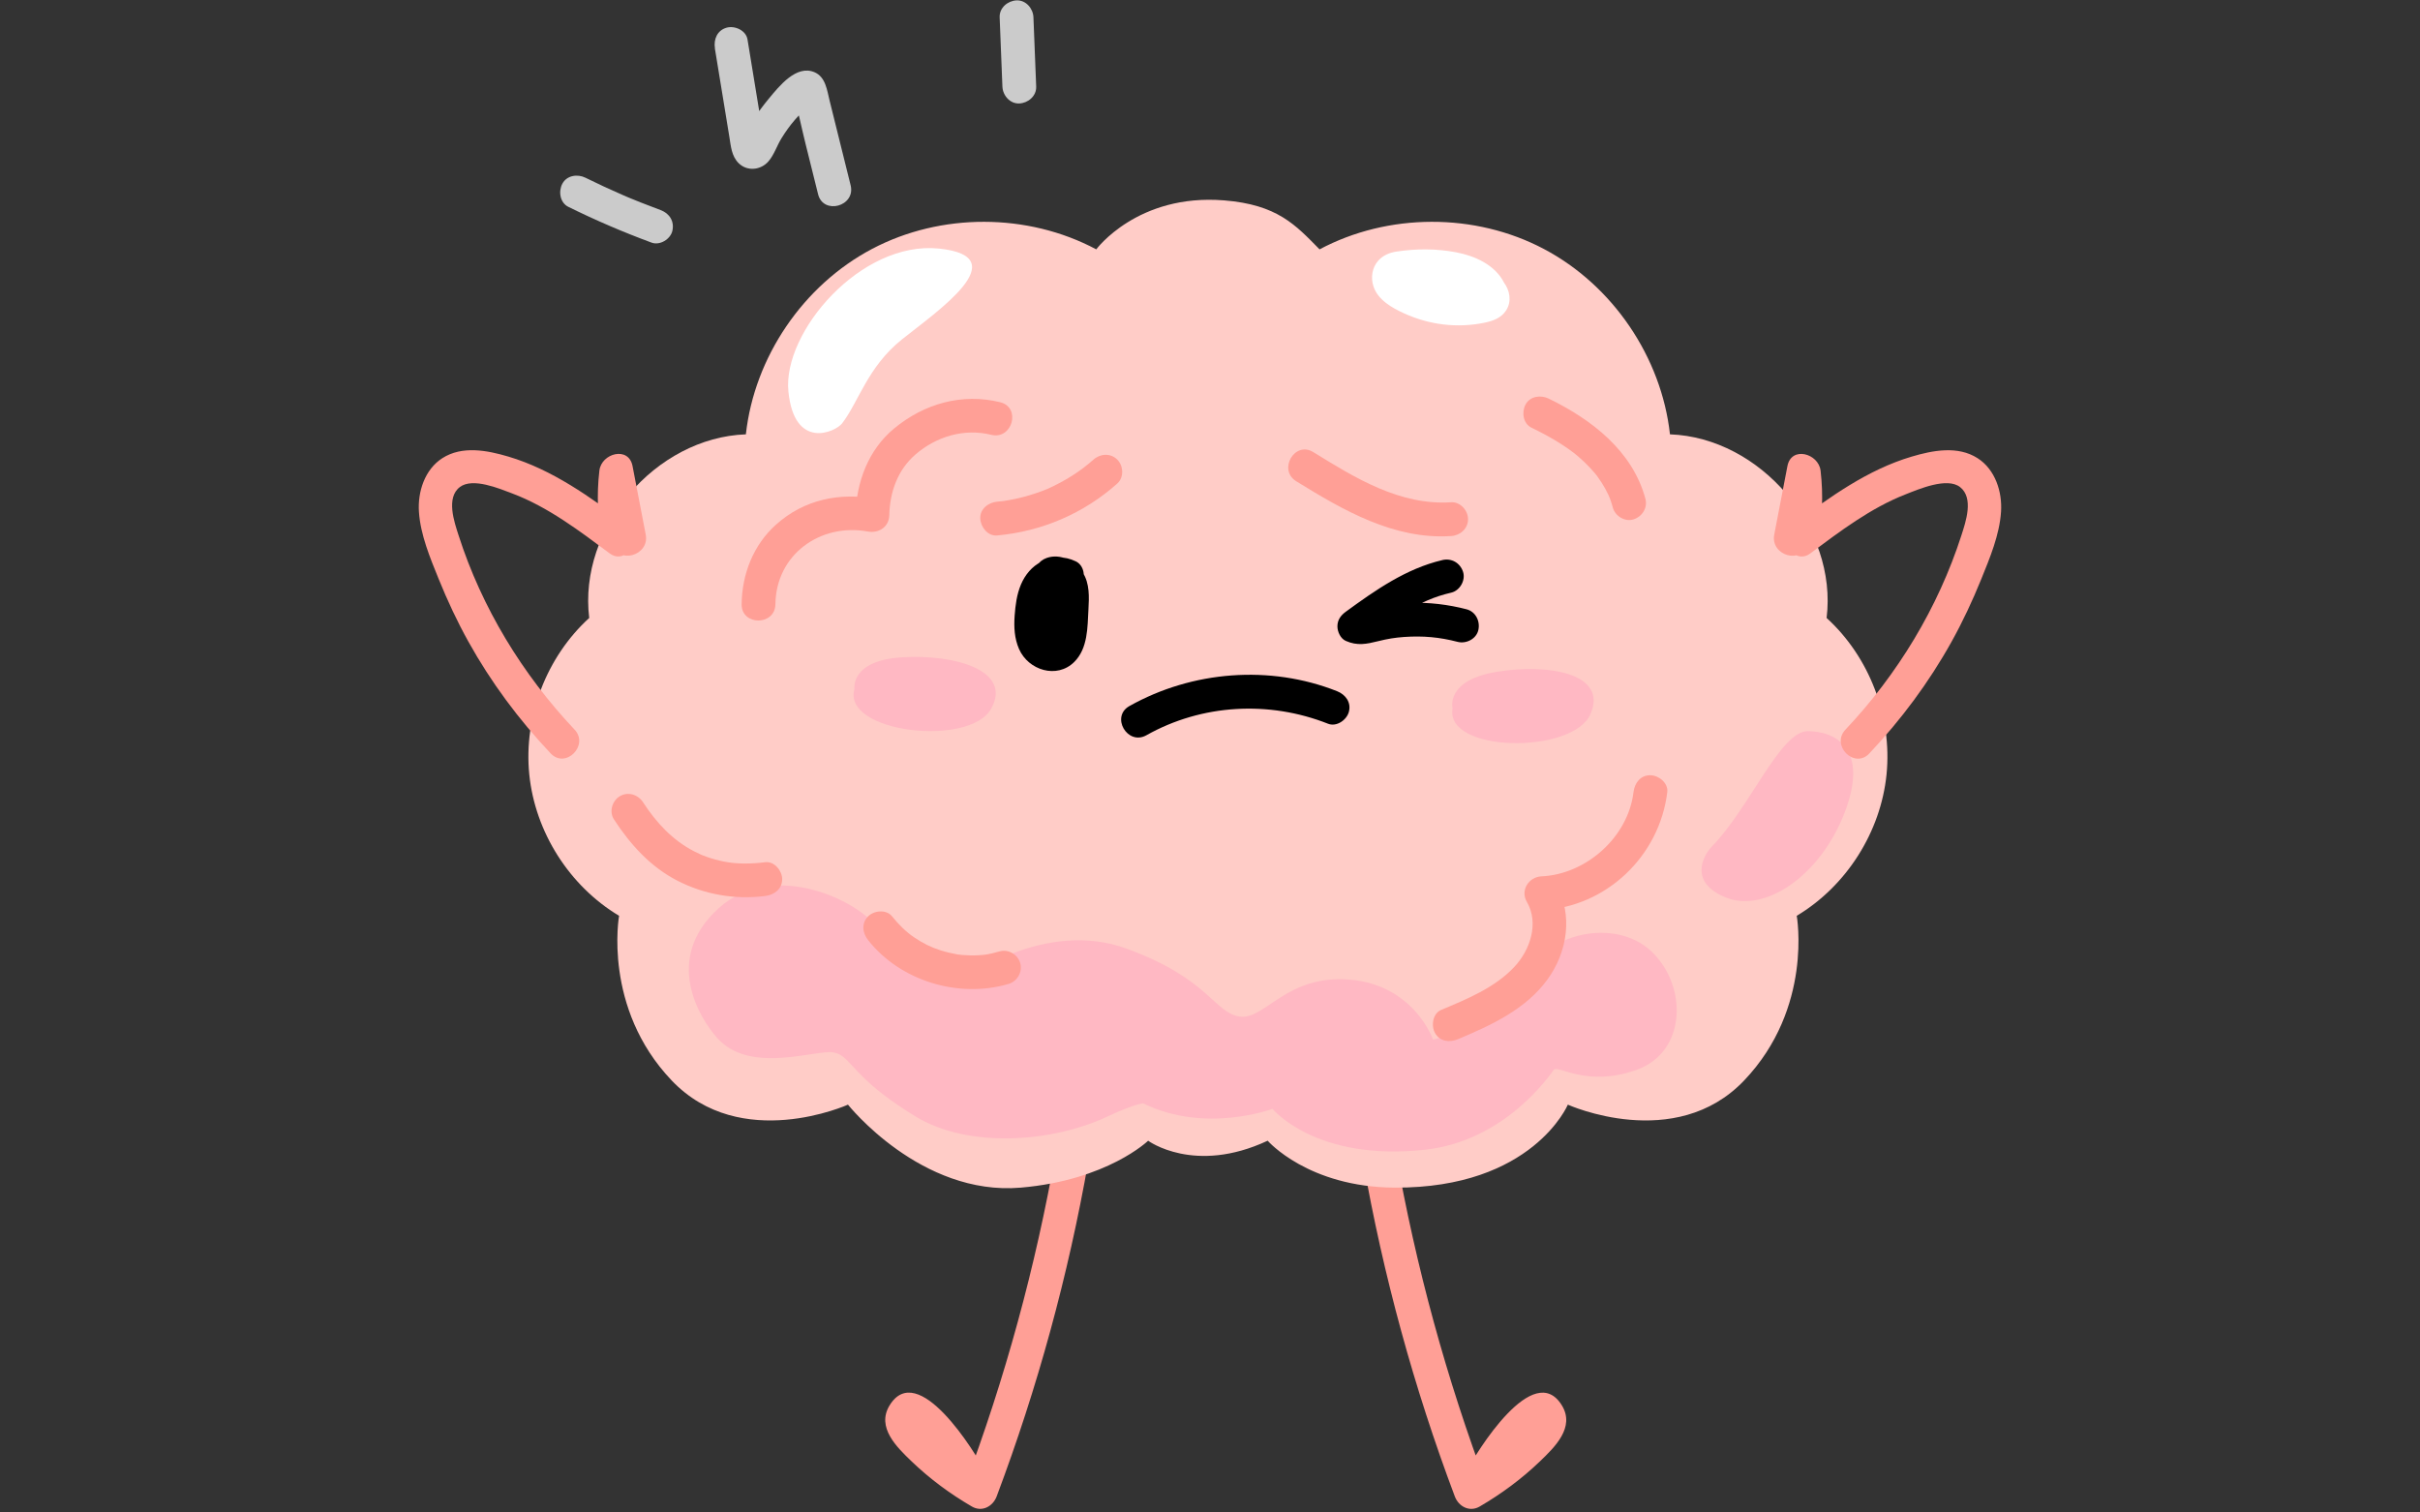 <svg xmlns="http://www.w3.org/2000/svg" xmlns:xlink="http://www.w3.org/1999/xlink" width="800" zoomAndPan="magnify" viewBox="0 0 600 375" height="500" preserveAspectRatio="xMidYMid meet" version="1.0"><rect x="0" y="0" width="600" height="375" fill="#333333" stroke="none"/><defs><clipPath id="9bd0b9b98e"><path d="M 180 128.832 L 291 128.832 L 291 245.832 L 180 245.832 Z M 180 128.832 " clip-rule="nonzero"/></clipPath><clipPath id="9b237459e2"><path d="M 220 128.832 L 296 128.832 L 296 245.832 L 220 245.832 Z M 220 128.832 " clip-rule="nonzero"/></clipPath><clipPath id="626515d8c5"><path d="M 260 128.832 L 300 128.832 L 300 245.832 L 260 245.832 Z M 260 128.832 " clip-rule="nonzero"/></clipPath><clipPath id="9b8e8bc934"><path d="M 300 128.832 L 340 128.832 L 340 245.832 L 300 245.832 Z M 300 128.832 " clip-rule="nonzero"/></clipPath><clipPath id="00f9e427a7"><path d="M 304 128.832 L 380 128.832 L 380 245.832 L 304 245.832 Z M 304 128.832 " clip-rule="nonzero"/></clipPath><clipPath id="610f87dd4d"><path d="M 309 128.832 L 420 128.832 L 420 245.832 L 309 245.832 Z M 309 128.832 " clip-rule="nonzero"/></clipPath><clipPath id="660a336626"><path d="M 103.492 111 L 161 111 L 161 189 L 103.492 189 Z M 103.492 111 " clip-rule="nonzero"/></clipPath><clipPath id="bc71101518"><path d="M 439 111 L 496.492 111 L 496.492 189 L 439 189 Z M 439 111 " clip-rule="nonzero"/></clipPath></defs><g clip-path="url(#9bd0b9b98e)"><path fill="#ed2d30" d="M 290.957 128.863 L 286.434 128.863 L 180 245.801 L 220 245.801 Z M 290.957 128.863 " fill-opacity="1" fill-rule="nonzero"/></g><g clip-path="url(#9b237459e2)"><path fill="#f79125" d="M 295.477 128.863 L 290.957 128.863 L 220 245.801 L 260 245.801 Z M 295.477 128.863 " fill-opacity="1" fill-rule="nonzero"/></g><g clip-path="url(#626515d8c5)"><path fill="#f5ea14" d="M 300 128.863 L 295.477 128.863 L 260 245.801 L 300 245.801 Z M 300 128.863 " fill-opacity="1" fill-rule="nonzero"/></g><g clip-path="url(#9b8e8bc934)"><path fill="#48b760" d="M 304.523 128.863 L 300 128.863 L 300 245.801 L 340 245.801 Z M 304.523 128.863 " fill-opacity="1" fill-rule="nonzero"/></g><g clip-path="url(#00f9e427a7)"><path fill="#458ac9" d="M 309.043 128.863 L 304.523 128.863 L 340 245.801 L 380 245.801 Z M 309.043 128.863 " fill-opacity="1" fill-rule="nonzero"/></g><g clip-path="url(#610f87dd4d)"><path fill="#af4e9c" d="M 313.562 128.863 L 309.043 128.863 L 380 245.801 L 420 245.801 Z M 313.562 128.863 " fill-opacity="1" fill-rule="nonzero"/></g><path fill="#cbcbcb" d="M 177.242 12.008 C 178.043 16.883 178.836 21.75 179.637 26.625 C 180.031 29.062 180.434 31.504 180.832 33.938 C 181.215 36.262 181.367 38.723 183.156 40.477 C 185.277 42.555 188.613 42.18 190.492 40.047 C 191.902 38.449 192.621 36.133 193.742 34.312 C 194.75 32.676 195.855 31.117 197.113 29.672 C 197.762 28.926 198.438 28.199 199.137 27.504 C 199.555 27.086 199.984 26.68 200.422 26.277 C 200.656 26.066 201.91 25.305 200.93 25.652 L 198.707 25.652 L 199.215 25.77 C 198.602 25.41 197.984 25.051 197.367 24.695 L 197.664 25.066 C 197.305 24.453 196.945 23.832 196.59 23.219 C 197.879 27.234 198.676 31.477 199.699 35.566 C 200.742 39.762 201.785 43.953 202.828 48.145 C 204.125 53.371 212.203 51.156 210.898 45.922 C 209.738 41.266 208.582 36.605 207.426 31.945 C 206.852 29.617 206.266 27.289 205.691 24.961 C 205.051 22.383 204.711 19.094 201.953 17.91 C 197.449 15.977 193.199 21.348 190.637 24.434 C 189.277 26.078 187.984 27.793 186.848 29.59 C 186.316 30.426 185.82 31.281 185.348 32.148 C 185.113 32.582 184.887 33.023 184.672 33.465 L 184.41 34 C 183.988 34.699 184.094 34.73 184.734 34.086 L 186.848 33.516 L 186.461 33.516 C 187.164 33.699 187.867 33.891 188.57 34.082 C 189.203 34.414 189.668 36.086 189.375 34.5 C 189.27 33.922 189.184 33.34 189.09 32.758 L 188.578 29.625 L 187.496 23.008 C 186.777 18.598 186.059 14.188 185.332 9.777 C 184.965 7.543 182.199 6.301 180.18 6.855 C 177.809 7.508 176.895 9.766 177.258 12.008 Z M 177.242 12.008 " fill-opacity="1" fill-rule="nonzero"/><path fill="#cbcbcb" d="M 140.918 51.285 C 147.633 54.605 154.527 57.562 161.555 60.156 C 163.613 60.914 166.227 59.309 166.703 57.234 C 167.242 54.867 165.984 52.898 163.781 52.082 C 162.141 51.477 160.504 50.852 158.875 50.203 C 158.059 49.883 157.25 49.555 156.441 49.215 C 156.207 49.121 155.98 49.023 155.746 48.93 C 155.352 48.758 155.285 48.734 155.555 48.848 C 155.824 48.961 155.762 48.934 155.367 48.77 C 155.137 48.668 154.906 48.574 154.676 48.473 C 151.465 47.086 148.281 45.609 145.145 44.059 C 143.184 43.09 140.523 43.465 139.418 45.562 C 138.414 47.453 138.824 50.254 140.918 51.289 Z M 140.918 51.285 " fill-opacity="1" fill-rule="nonzero"/><path fill="#cbcbcb" d="M 247.848 4.281 C 248.074 10.012 248.305 15.738 248.531 21.465 C 248.613 23.652 250.395 25.754 252.719 25.652 C 254.91 25.551 256.996 23.812 256.906 21.465 C 256.676 15.738 256.449 10.012 256.223 4.281 C 256.137 2.098 254.359 -0.004 252.035 0.094 C 249.844 0.195 247.758 1.938 247.848 4.281 Z M 247.848 4.281 " fill-opacity="1" fill-rule="nonzero"/><path fill="#ff9f96" d="M 337.957 287.867 C 342.945 316.234 350.555 344.07 360.699 371.023 C 361.637 373.52 364.34 374.984 366.852 373.527 C 372.238 370.395 377.289 366.656 381.789 362.336 C 385.445 358.824 390.555 353.914 387.266 348.488 C 380.281 336.961 366.055 359.922 363.363 365.223 C 360.926 370.012 368.148 374.258 370.594 369.445 C 372.207 366.277 374.043 363.207 376.273 360.422 C 377.496 358.898 378.824 357.441 380.215 356.07 C 380.738 355.551 381.492 355.047 381.926 354.457 L 382.805 353.676 C 381.355 351.836 380.242 351.5 379.469 352.668 C 378.195 353.445 376.961 355.359 375.871 356.41 C 374.598 357.633 373.277 358.801 371.922 359.93 C 369.02 362.328 365.875 364.402 362.625 366.293 C 364.676 367.129 366.723 367.961 368.777 368.797 C 358.633 341.84 351.023 314.008 346.035 285.637 C 345.105 280.34 337.035 282.586 337.965 287.863 Z M 337.957 287.867 " fill-opacity="1" fill-rule="nonzero"/><path fill="#ff9f96" d="M 261.773 285.637 C 256.789 314.008 249.176 341.84 239.035 368.797 C 241.082 367.961 243.133 367.129 245.184 366.293 C 242.105 364.504 239.117 362.551 236.344 360.305 C 234.82 359.07 233.355 357.77 231.941 356.41 C 230.934 355.445 229.523 353.238 228.34 352.668 C 227.922 351.918 227.312 352.027 226.516 352.984 C 224.918 353.164 224.562 353.523 225.445 354.062 C 225.633 354.582 227.246 355.719 227.594 356.066 C 228.848 357.305 230.047 358.605 231.164 359.961 C 233.555 362.867 235.516 366.086 237.215 369.438 C 239.652 374.242 246.879 370.008 244.445 365.211 C 241.754 359.918 227.527 336.949 220.539 348.48 C 217.25 353.906 222.355 358.812 226.016 362.328 C 230.516 366.648 235.566 370.383 240.957 373.52 C 243.465 374.98 246.164 373.512 247.105 371.016 C 257.25 344.059 264.859 316.227 269.848 287.855 C 270.773 282.59 262.707 280.324 261.773 285.633 Z M 261.773 285.637 " fill-opacity="1" fill-rule="nonzero"/><path fill="#ffccc7" d="M 314.301 282.828 C 314.301 282.828 324.328 294.367 345.859 294.457 C 379.992 294.602 388.723 273.883 388.723 273.883 C 388.723 273.883 415.297 285.883 432.441 267.879 C 449.586 249.875 445.473 227.059 445.473 227.059 C 457.797 219.684 466.305 206.285 467.738 192 C 469.172 177.711 463.492 162.883 452.879 153.215 C 455.617 130.953 436.453 108.492 414.043 107.688 C 411.922 88.516 399.824 70.723 382.762 61.719 C 365.707 52.715 344.188 52.758 327.164 61.824 C 321.168 55.73 316.703 50.75 303.504 49.68 C 282.039 47.945 271.801 61.824 271.801 61.824 C 254.777 52.758 233.258 52.715 216.203 61.719 C 199.148 70.723 187.043 88.516 184.926 107.688 C 162.512 108.492 143.348 130.953 146.086 153.215 C 135.473 162.883 129.793 177.711 131.227 192 C 132.66 206.285 141.172 219.691 153.492 227.059 C 153.492 227.059 149.379 249.875 166.523 267.879 C 183.668 285.883 210.242 273.883 210.242 273.883 C 210.242 273.883 228.277 296.602 253.105 294.457 C 274.559 292.605 284.664 282.828 284.664 282.828 C 284.664 282.828 296.141 291.309 314.285 282.828 Z M 314.301 282.828 " fill-opacity="1" fill-rule="nonzero"/><path fill="#ff9f96" d="M 192.25 149.809 C 192.398 137.508 203.352 129.625 215.188 131.785 C 217.875 132.277 220.418 130.648 220.484 127.746 C 220.625 121.949 222.566 116.512 226.965 112.695 C 232.148 108.203 239.059 106.148 245.766 107.805 C 250.996 109.098 253.23 101.023 247.992 99.73 C 238.516 97.391 229.082 100.098 221.656 106.258 C 215.273 111.551 212.309 119.547 212.113 127.75 C 213.879 126.406 215.641 125.062 217.41 123.711 C 208.254 122.039 199.445 123.758 192.383 130.09 C 186.762 135.137 183.965 142.344 183.875 149.805 C 183.812 155.191 192.18 155.199 192.25 149.805 Z M 192.25 149.809 " fill-opacity="1" fill-rule="nonzero"/><path fill="#ff9f96" d="M 191.859 236.621 C 196.359 245.078 202.629 252.785 210.867 257.84 C 219.57 263.188 230.508 265.152 240.348 262.055 C 245.465 260.445 243.281 252.355 238.125 253.984 C 221.191 259.309 206.527 246.383 199.09 232.395 C 196.559 227.637 189.328 231.859 191.859 236.621 Z M 191.859 236.621 " fill-opacity="1" fill-rule="nonzero"/><path fill="#ff9f96" d="M 379.719 106.047 C 382.211 107.254 384.656 108.555 386.992 110.051 C 388.098 110.758 389.188 111.5 390.23 112.301 C 389.766 111.945 390.273 112.336 390.469 112.496 C 390.723 112.699 390.977 112.914 391.227 113.125 C 391.766 113.586 392.289 114.055 392.797 114.543 C 393.668 115.375 394.496 116.246 395.277 117.164 C 395.473 117.391 395.664 117.625 395.852 117.863 C 396.598 118.785 395.391 117.195 396.074 118.164 C 396.418 118.656 396.77 119.145 397.09 119.652 C 397.738 120.664 398.32 121.711 398.824 122.797 C 398.875 122.914 399.277 123.988 398.969 123.113 C 399.07 123.395 399.188 123.668 399.289 123.957 C 399.512 124.574 399.699 125.203 399.871 125.844 C 400.441 127.957 402.879 129.461 405.02 128.766 C 407.188 128.07 408.559 125.883 407.941 123.617 C 404.73 111.75 394.535 103.949 383.949 98.82 C 381.98 97.867 379.332 98.219 378.219 100.324 C 377.23 102.203 377.617 105.031 379.723 106.051 Z M 379.719 106.047 " fill-opacity="1" fill-rule="nonzero"/><path fill="#ffb8c3" d="M 211.852 170.824 C 211.852 170.824 210.703 163.777 223.637 162.969 C 236.566 162.16 251.113 166.156 245.727 175.742 C 240.336 185.328 208.691 181.641 211.852 170.82 Z M 211.852 170.824 " fill-opacity="1" fill-rule="nonzero"/><path fill="#ffb8c3" d="M 360.145 175.578 C 360.145 175.578 358.285 168.688 371.07 166.57 C 383.852 164.453 398.727 166.957 394.34 177.035 C 389.949 187.117 358.094 186.66 360.145 175.574 Z M 360.145 175.578 " fill-opacity="1" fill-rule="nonzero"/><path fill="#ffffff" d="M 208.805 104.953 C 207.105 107.148 196.918 111.699 195.469 97.031 C 194.02 82.363 213.445 59.613 232.84 61.633 C 252.234 63.656 232.098 77.367 223.598 84.172 C 215.098 90.98 212.859 99.707 208.797 104.953 Z M 208.805 104.953 " fill-opacity="1" fill-rule="nonzero"/><path fill="#ffffff" d="M 369.289 72.195 C 366.195 65.793 353.906 65.391 347.027 66.457 C 346.258 66.574 345.441 66.742 344.902 67.305 C 344.184 68.051 344.211 69.293 344.707 70.203 C 345.203 71.113 346.078 71.75 346.953 72.312 C 353.145 76.262 360.996 77.523 368.113 75.719 C 368.961 75.504 369.941 75.102 370.09 74.238 C 370.164 73.812 370.012 73.387 369.809 73.004 C 368.641 70.762 365.793 69.547 363.363 70.258 " fill-opacity="1" fill-rule="nonzero"/><path fill="#ffffff" d="M 372.906 70.082 C 370.668 65.66 365.645 63.43 361.008 62.551 C 356.141 61.629 351.188 61.633 346.301 62.363 C 344.543 62.629 342.945 63.266 341.73 64.609 C 340.176 66.336 339.816 68.828 340.527 70.996 C 341.625 74.379 345.148 76.344 348.195 77.727 C 354.422 80.547 361.281 81.395 367.992 80.027 C 370.117 79.602 372.242 78.836 373.457 76.906 C 374.832 74.715 374.352 72.016 372.863 70.023 C 370.387 66.711 366.301 65.18 362.254 66.211 C 360.133 66.754 358.645 69.242 359.332 71.363 C 360.02 73.484 362.207 74.867 364.484 74.285 C 365.246 74.09 364.547 74.238 364.383 74.25 C 364.609 74.23 364.844 74.254 365.066 74.238 C 364.902 74.25 364.203 74.016 364.973 74.23 C 365.129 74.273 365.305 74.344 365.469 74.375 C 366.02 74.477 364.973 74.027 365.414 74.359 C 365.516 74.434 366.16 74.781 365.711 74.496 C 365.309 74.242 365.75 74.543 365.824 74.602 C 366.707 75.301 365.234 74.035 366.035 74.816 C 366.574 75.344 365.684 76.848 366.734 73.359 C 366.906 72.77 367.082 72.188 367.262 71.602 C 366.906 71.793 366.871 71.812 367.152 71.676 C 367.582 71.543 366.395 71.828 366.188 71.871 C 365.637 71.992 365.082 72.098 364.52 72.18 C 365.191 72.078 364.484 72.18 364.371 72.188 C 364.023 72.223 363.668 72.254 363.32 72.277 C 362.262 72.348 361.203 72.352 360.145 72.297 C 359.578 72.262 359.016 72.215 358.453 72.152 C 358.543 72.164 359.012 72.238 358.52 72.164 C 358.168 72.109 357.82 72.051 357.477 71.984 C 356.434 71.781 355.406 71.523 354.395 71.203 C 353.855 71.035 353.324 70.852 352.797 70.645 C 352.602 70.57 352.398 70.488 352.203 70.41 C 352.848 70.688 351.656 70.137 351.656 70.141 C 350.77 69.707 349.906 69.227 349.074 68.691 C 348.863 68.551 348.625 68.41 348.422 68.258 C 348.984 68.699 348.422 68.246 348.375 68.16 C 348.594 68.562 348.348 68.41 348.332 68.086 C 348.355 68.426 348.562 68.68 348.504 69.078 C 348.398 69.828 347.926 70.098 347.434 70.5 C 346.805 71.02 346.988 70.688 347.375 70.633 C 347.789 70.574 348.258 70.512 348.66 70.41 C 348.578 70.43 347.613 70.531 348.348 70.457 C 348.535 70.441 348.719 70.414 348.906 70.398 C 349.293 70.363 349.672 70.324 350.059 70.301 C 351.727 70.176 353.398 70.152 355.066 70.227 C 355.824 70.258 356.586 70.316 357.336 70.395 C 357.555 70.414 357.766 70.449 357.984 70.469 C 357.02 70.367 357.617 70.414 357.836 70.453 C 358.312 70.539 358.781 70.613 359.254 70.711 C 360.117 70.891 360.973 71.113 361.809 71.391 C 362 71.453 362.191 71.523 362.375 71.59 C 362.469 71.621 363.254 72.02 362.699 71.711 C 362.176 71.422 362.723 71.734 362.859 71.801 C 363.07 71.914 363.281 72.016 363.488 72.129 C 363.848 72.332 364.184 72.59 364.543 72.793 C 364.938 73.016 364.203 72.582 364.23 72.543 C 364.234 72.531 364.797 73.047 364.824 73.074 C 364.918 73.164 365.004 73.266 365.098 73.355 C 365.695 73.926 364.969 73.391 365.023 73.207 C 364.996 73.297 365.637 74.215 365.691 74.312 C 366.68 76.27 369.598 76.992 371.418 75.816 C 373.418 74.527 373.98 72.184 372.922 70.086 Z M 372.906 70.082 " fill-opacity="1" fill-rule="nonzero"/><path fill="#ffb8c3" d="M 424.492 209.816 C 422.172 212.195 418.605 218.895 428.094 222.598 C 437.586 226.297 451.312 217.25 457.383 201.379 C 463.457 185.516 455.023 181.312 448.223 181.281 C 441.418 181.25 433.844 200.23 424.492 209.816 Z M 424.492 209.816 " fill-opacity="1" fill-rule="nonzero"/><path fill="#ffb8c3" d="M 177.906 257.445 C 173.336 252.398 164.348 237.711 178.16 225.199 C 191.969 212.691 214.5 223.719 218.523 231.48 C 218.523 231.48 230.082 232.648 239.188 242.691 C 239.188 242.691 259.031 227.754 279.402 235.223 C 299.77 242.691 300.969 251.008 307.277 252.027 C 313.586 253.051 318.863 241.52 334.75 242.891 C 350.629 244.262 355.305 257.758 355.305 257.758 C 355.305 257.758 374.965 253.188 378.734 242.352 C 382.504 231.516 400.234 227.309 409.34 235.789 C 418.445 244.262 418.254 260.797 405.793 265.246 C 393.332 269.695 386.262 263.941 385.246 265.246 C 384.227 266.555 373.223 282.887 353.273 285.066 C 326.191 288.027 315.492 274.918 315.492 274.918 C 315.492 274.918 298.941 281.188 283.398 273.547 C 283.398 273.547 281.012 273.797 274.668 276.789 C 260.844 283.316 240.035 284.785 226.953 276.789 C 213.883 268.793 211.938 264.23 208.914 261.93 C 207.957 261.199 206.809 260.832 205.605 260.859 C 199.938 260.977 185.484 265.805 177.914 257.445 Z M 177.906 257.445 " fill-opacity="1" fill-rule="nonzero"/><path fill="#ff9f96" d="M 215.246 233.113 C 223.273 243.258 237.684 247.582 250.035 243.961 C 252.203 243.328 253.566 241.02 252.957 238.812 C 252.363 236.652 249.984 235.25 247.805 235.891 C 246.531 236.266 245.227 236.578 243.91 236.75 C 244.48 236.676 243.68 236.762 243.48 236.777 C 243.184 236.805 242.895 236.824 242.598 236.84 C 241.934 236.879 241.27 236.891 240.602 236.879 C 239.934 236.867 239.273 236.832 238.609 236.777 C 238.238 236.746 237.875 236.715 237.508 236.66 C 237.969 236.727 237.492 236.656 237.305 236.621 C 235.918 236.359 234.551 236.055 233.207 235.625 C 230.84 234.871 228.961 233.961 226.633 232.395 C 224.805 231.168 222.832 229.297 221.164 227.191 C 219.762 225.418 216.711 225.727 215.246 227.191 C 213.492 228.945 213.836 231.332 215.246 233.109 Z M 215.246 233.113 " fill-opacity="1" fill-rule="nonzero"/><path fill="#ff9f96" d="M 152.195 203.121 C 156.254 209.367 161.242 214.898 167.938 218.348 C 174.664 221.801 182.234 223.105 189.742 222.148 C 191.984 221.859 193.93 220.426 193.93 217.961 C 193.93 215.922 192 213.488 189.742 213.773 C 186.285 214.211 182.684 214.258 179.504 213.617 C 178.062 213.328 176.645 212.941 175.262 212.453 C 174.926 212.336 174.59 212.211 174.258 212.082 C 174.039 212 173.379 211.715 173.918 211.949 C 173.328 211.688 172.742 211.41 172.168 211.113 C 166.719 208.316 162.738 203.988 159.426 198.898 C 158.199 197.004 155.715 196.215 153.699 197.395 C 151.812 198.496 150.961 201.215 152.195 203.121 Z M 152.195 203.121 " fill-opacity="1" fill-rule="nonzero"/><path fill="#ff9f96" d="M 405.004 196.395 C 403.656 207.562 393.273 216.777 382.164 217.281 C 379.035 217.426 376.891 220.742 378.547 223.582 C 381.633 228.863 379.402 235.535 375.441 239.742 C 370.578 244.918 363.723 247.695 357.301 250.402 C 355.199 251.289 354.785 254.348 355.797 256.133 C 357.031 258.301 359.453 258.508 361.523 257.637 C 369.773 254.152 378.25 250.281 383.68 242.836 C 388.602 236.078 390.098 226.762 385.773 219.355 C 384.566 221.457 383.367 223.555 382.16 225.656 C 398.23 224.93 411.457 212.246 413.375 196.398 C 413.648 194.133 411.258 192.234 409.188 192.211 C 406.699 192.184 405.27 194.16 405 196.398 Z M 405.004 196.395 " fill-opacity="1" fill-rule="nonzero"/><path fill="#000000" d="M 264.59 142.773 C 262.246 141.551 259.219 142.918 257.73 145.098 C 256.242 147.285 255.93 150.035 255.738 152.672 C 255.582 154.848 255.5 157.129 256.398 159.121 C 257.293 161.109 259.477 162.695 261.602 162.188 C 264.582 161.473 265.336 157.656 265.5 154.594 C 265.586 153.055 265.664 151.52 265.75 149.98 C 265.852 148.141 265.93 146.215 265.137 144.559 C 264.344 142.902 262.352 141.664 260.641 142.352 " fill-opacity="1" fill-rule="nonzero"/><path fill="#000000" d="M 266.699 139.168 C 263.859 137.812 261.051 137.926 258.227 139.27 C 255.871 140.391 254.125 142.562 253.129 144.922 C 252.086 147.402 251.758 150.004 251.562 152.672 C 251.363 155.504 251.504 158.273 252.652 160.91 C 254.953 166.176 262.039 168.41 266.348 164.117 C 269.727 160.75 269.621 155.543 269.859 151.133 C 270.023 148.047 270.203 144.699 268.461 141.969 C 266.617 139.078 262.938 137.152 259.531 138.328 C 257.473 139.035 255.895 141.223 256.613 143.461 C 257.273 145.5 259.535 147.141 261.75 146.379 C 262.109 146.254 262.234 146.359 261.422 146.344 C 261.617 146.344 261.922 146.418 261.395 146.285 C 260.742 146.121 261.324 146.309 261.488 146.336 C 261.906 146.406 261.141 146.242 261.117 146.18 C 261.133 146.227 261.586 146.391 261.59 146.469 C 261.52 146.422 261.453 146.367 261.383 146.32 C 261.109 146.109 261.109 146.125 261.383 146.367 C 261.457 146.531 261.551 146.801 261.414 146.379 C 261.199 145.719 261.531 146.605 261.531 146.664 C 261.531 146.613 261.281 145.77 261.473 146.629 C 261.512 146.785 261.543 146.973 261.594 147.125 C 261.789 147.691 261.578 146.426 261.594 147.031 C 261.594 147.199 261.621 147.375 261.633 147.551 C 261.676 148.484 261.617 149.43 261.562 150.367 C 261.469 152.113 261.43 153.871 261.258 155.605 C 261.246 155.734 261.219 155.867 261.215 155.992 C 261.184 156.547 261.383 155.117 261.258 155.664 C 261.188 155.961 261.148 156.27 261.082 156.57 C 261.012 156.867 260.934 157.156 260.844 157.441 C 260.805 157.566 260.758 157.688 260.723 157.809 C 260.488 158.586 261.055 157.258 260.805 157.613 C 260.746 157.695 260.383 158.227 260.387 158.344 C 260.367 157.957 260.992 157.691 260.617 158.051 C 260.562 158.098 260.297 158.344 260.293 158.375 C 260.293 158.395 261.027 157.824 260.684 158.066 C 260.52 158.184 260.074 158.336 260.672 158.133 C 261.387 157.883 260.801 158.098 260.73 158.094 C 259.887 158.078 261.473 158.168 260.91 158.098 C 260.754 158.078 260.125 158.082 260.781 158.125 C 261.41 158.164 260.918 158.094 260.797 158.09 C 260.262 158.062 260.832 157.695 261.02 158.195 C 261 158.152 260.695 158.004 260.652 157.984 C 260.164 157.766 261.184 158.512 260.812 158.121 C 260.715 158.02 260.598 157.918 260.492 157.824 C 259.891 157.289 260.574 158 260.582 158.004 C 260.426 157.926 260.277 157.539 260.195 157.395 C 260.148 157.309 260 157.109 260 157.016 C 260.059 157.137 260.113 157.254 260.172 157.375 C 260.133 157.27 260.102 157.156 260.066 157.051 C 260.027 156.836 259.953 156.602 259.902 156.391 C 259.879 156.309 259.773 155.734 259.863 156.27 C 259.961 156.836 259.859 156.109 259.848 155.965 C 259.836 155.793 259.828 155.621 259.82 155.445 C 259.805 154.988 259.816 154.52 259.832 154.055 C 259.863 153.207 259.926 152.355 260.008 151.508 C 260.023 151.344 260.039 151.176 260.055 151.012 C 260.129 150.211 260.031 150.996 260.031 151.129 C 260.043 150.699 260.176 150.238 260.27 149.82 C 260.379 149.34 260.508 148.863 260.672 148.395 C 260.715 148.27 260.758 148.043 260.844 147.934 C 260.34 148.582 260.77 148.152 260.906 147.898 C 260.984 147.754 261.074 147.617 261.156 147.477 C 261.633 146.613 260.773 147.824 261.102 147.5 C 261.234 147.367 261.348 147.227 261.477 147.094 C 261.801 146.777 262.035 146.867 261.371 147.113 C 261.684 147 262.027 146.707 262.316 146.531 C 262.77 146.262 262.461 146.707 262.078 146.633 C 262.184 146.656 262.484 146.516 262.594 146.48 C 263.324 146.254 262.336 146.582 262.277 146.5 C 262.309 146.543 262.887 146.5 262.938 146.496 C 263.348 146.438 262.531 146.484 262.48 146.434 C 262.609 146.457 262.738 146.496 262.859 146.539 C 263.156 146.637 263.035 146.582 262.484 146.375 C 264.449 147.316 267.086 146.984 268.195 144.875 C 269.18 143.012 268.801 140.168 266.699 139.164 Z M 266.699 139.168 " fill-opacity="1" fill-rule="nonzero"/><g clip-path="url(#660a336626)"><path fill="#ff9f96" d="M 142.438 180.879 C 129.508 167.184 119.453 150.672 113.691 132.707 C 112.637 129.43 110.52 123.379 114.035 120.742 C 117.223 118.355 123.738 121.117 126.988 122.34 C 135.875 125.688 143.645 131.609 151.195 137.23 C 154.438 139.645 157.91 135.672 157.344 132.504 C 156.402 127.246 156.355 121.969 156.98 116.672 C 154.238 117.043 151.496 117.414 148.758 117.781 C 149.852 123.441 150.934 129.105 152.023 134.766 C 153.043 140.047 161.113 137.812 160.098 132.543 C 159.008 126.883 157.922 121.219 156.832 115.559 C 155.863 110.531 149.113 112.379 148.609 116.672 C 147.895 122.75 148.191 128.715 149.273 134.734 C 151.32 133.156 153.371 131.582 155.422 130.008 C 146.363 123.262 136.992 116.453 126.02 113.199 C 120.785 111.648 114.59 110.453 109.688 113.586 C 105.309 116.391 103.531 121.934 103.867 126.898 C 104.246 132.609 106.645 138.332 108.773 143.578 C 110.926 148.895 113.355 154.094 116.145 159.109 C 121.727 169.152 128.633 178.441 136.52 186.789 C 140.227 190.719 146.141 184.789 142.438 180.871 Z M 142.438 180.879 " fill-opacity="1" fill-rule="nonzero"/></g><g clip-path="url(#bc71101518)"><path fill="#ff9f96" d="M 463.473 186.801 C 471.352 178.453 478.262 169.164 483.848 159.121 C 486.637 154.102 489.066 148.91 491.219 143.59 C 493.348 138.344 495.746 132.617 496.125 126.91 C 496.461 121.938 494.688 116.402 490.305 113.598 C 485.406 110.461 479.215 111.652 473.973 113.211 C 463 116.465 453.633 123.273 444.57 130.016 L 450.719 134.742 C 451.801 128.727 452.098 122.766 451.383 116.684 C 450.883 112.43 444.133 110.504 443.16 115.57 C 442.07 121.23 440.984 126.895 439.895 132.551 C 438.883 137.812 446.949 140.07 447.969 134.777 C 449.059 129.117 450.141 123.453 451.234 117.793 C 448.492 117.422 445.75 117.051 443.012 116.684 C 443.637 121.98 443.59 127.258 442.648 132.516 C 442.082 135.66 445.562 139.652 448.797 137.242 C 456.203 131.73 463.809 125.941 472.48 122.559 C 475.746 121.281 482.746 118.25 485.957 120.758 C 489.43 123.465 487.371 129.391 486.301 132.723 C 480.512 150.688 470.496 167.188 457.555 180.895 C 453.852 184.812 459.766 190.738 463.473 186.812 Z M 463.473 186.801 " fill-opacity="1" fill-rule="nonzero"/></g><path fill="#ff9f96" d="M 247.234 132.758 C 258.332 131.746 268.691 127.312 277.02 119.879 C 278.707 118.371 278.555 115.496 277.02 113.961 C 275.34 112.281 272.789 112.453 271.102 113.961 C 267.895 116.824 264.02 119.293 259.684 121.219 C 259.219 121.426 259.137 121.457 259.457 121.312 C 259.18 121.426 258.906 121.535 258.629 121.641 C 258.078 121.855 257.52 122.055 256.957 122.246 C 255.836 122.625 254.703 122.965 253.555 123.262 C 252.406 123.559 251.25 123.809 250.082 124.012 C 249.934 124.039 248.359 124.285 248.996 124.199 C 248.41 124.277 247.82 124.332 247.227 124.383 C 245.051 124.578 242.934 126.168 243.043 128.57 C 243.137 130.668 244.895 132.969 247.227 132.758 Z M 247.234 132.758 " fill-opacity="1" fill-rule="nonzero"/><path fill="#ff9f96" d="M 321.375 119.316 C 333 126.496 345.605 133.832 359.789 132.906 C 362.043 132.758 363.977 131.086 363.977 128.719 C 363.977 126.57 362.059 124.383 359.789 124.531 C 347.078 125.363 335.996 118.508 325.598 112.086 C 321.004 109.25 316.789 116.484 321.375 119.316 Z M 321.375 119.316 " fill-opacity="1" fill-rule="nonzero"/><path fill="#000000" d="M 284.234 182.293 C 298.008 174.551 314.625 173.652 329.273 179.441 C 331.375 180.273 333.867 178.531 334.422 176.52 C 335.074 174.145 333.605 172.207 331.5 171.371 C 314.852 164.785 295.586 166.316 280.016 175.059 C 275.32 177.695 279.535 184.934 284.238 182.293 Z M 284.234 182.293 " fill-opacity="1" fill-rule="nonzero"/><path fill="#000000" d="M 357.586 138.871 C 348.609 140.98 340.992 146.328 333.664 151.672 C 332.438 152.566 331.59 153.695 331.59 155.289 C 331.59 156.633 332.359 158.328 333.664 158.902 C 336.52 160.168 338.785 159.691 341.684 158.973 C 344.062 158.379 345.895 158.09 348.102 157.93 C 352.859 157.598 356.941 157.984 361.383 159.137 C 363.5 159.688 366.023 158.438 366.531 156.215 C 367.031 154.027 365.875 151.656 363.609 151.062 C 359.051 149.879 354.285 149.305 349.578 149.477 C 347.156 149.566 344.734 149.852 342.352 150.273 C 341.219 150.477 340.098 150.727 338.984 151.012 C 338.539 151.129 338.09 151.242 337.645 151.367 C 337.129 151.473 337.059 151.488 337.438 151.426 C 336.703 151.387 336.855 151.465 337.895 151.664 L 337.895 158.895 C 341.383 156.348 344.883 153.801 348.609 151.609 C 352.418 149.371 355.516 147.941 359.82 146.934 C 361.953 146.434 363.418 143.879 362.742 141.785 C 362.023 139.555 359.879 138.32 357.59 138.863 Z M 357.586 138.871 " fill-opacity="1" fill-rule="nonzero"/></svg>